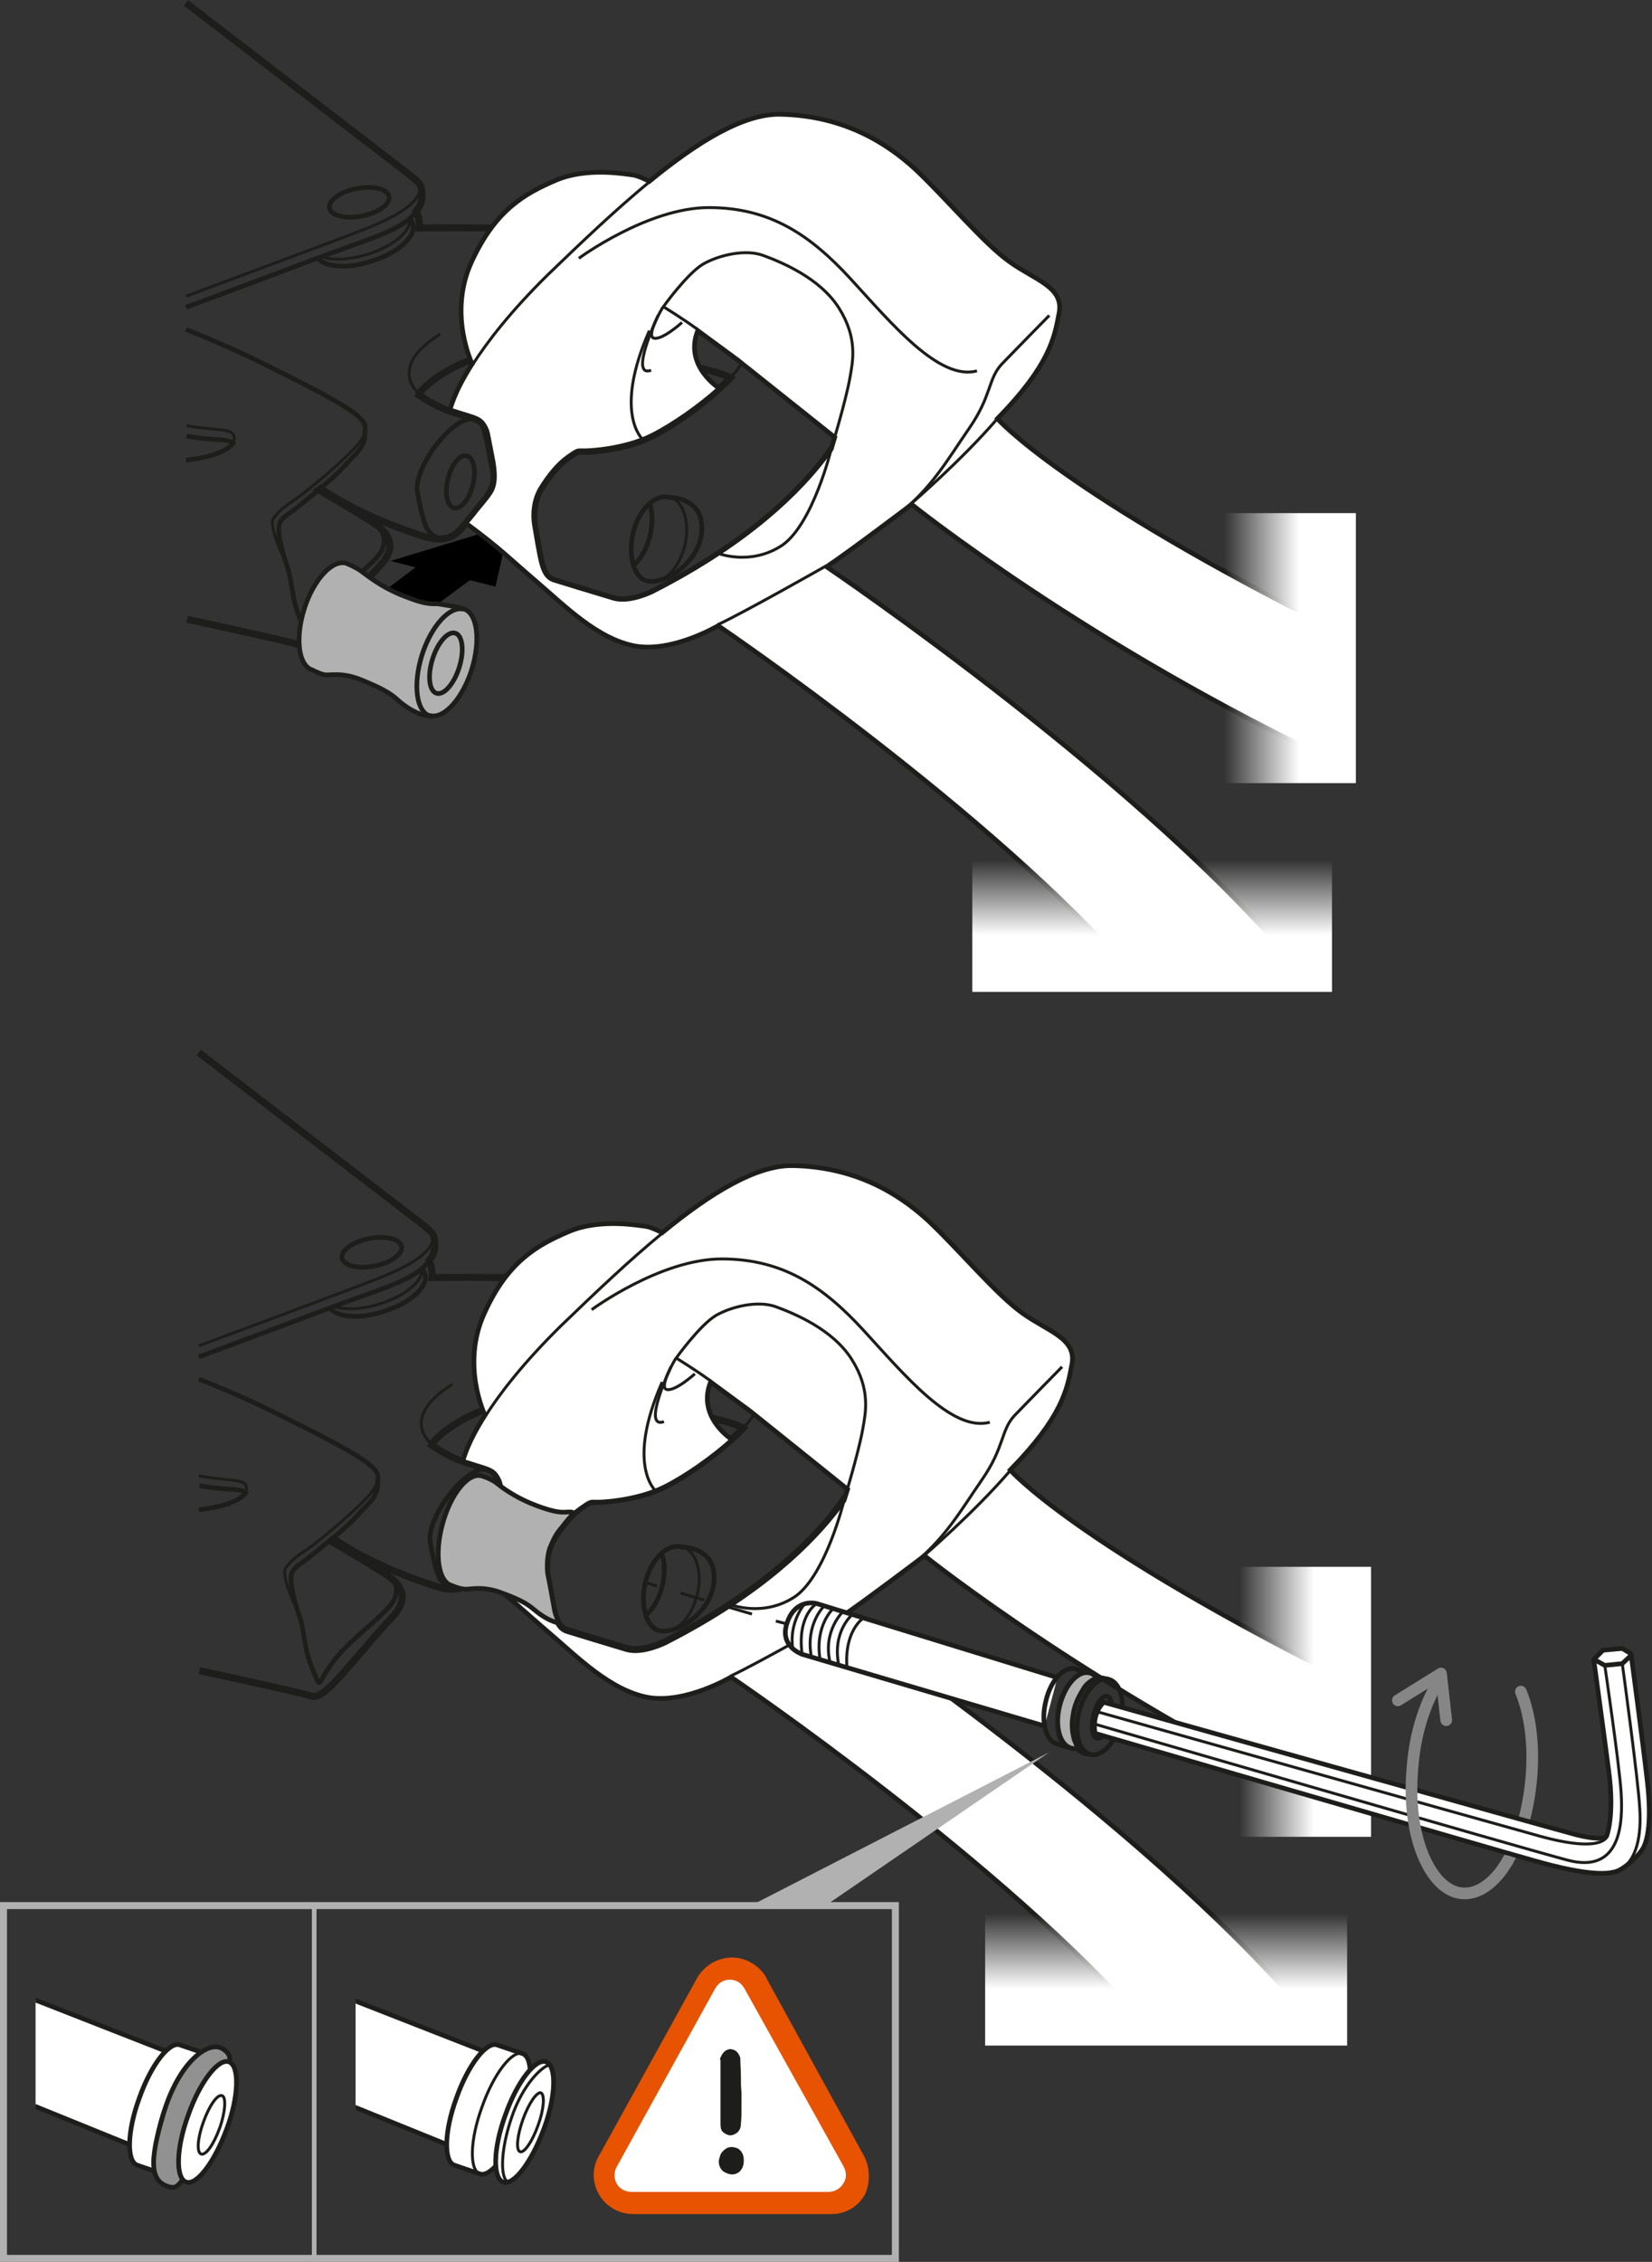 <?xml version="1.0" encoding="utf-8"?>
<!-- Generator: Adobe Illustrator 21.1.0, SVG Export Plug-In . SVG Version: 6.00 Build 0)  -->
<svg version="1.1" id="Calque_1" xmlns="http://www.w3.org/2000/svg" xmlns:xlink="http://www.w3.org/1999/xlink" x="0px" y="0px"
	 viewBox="0 0 283.4 387.9" style="enable-background:new 0 0 283.4 387.9;" xml:space="preserve">
<rect x="0" y="0" width="283.4" height="387.9" fill="#333333" stroke="none"/>
<style type="text/css">
	.st0{fill:none;stroke:#1D1D1B;stroke-width:1.2;stroke-miterlimit:10;}
	.st1{fill:none;stroke:#1D1D1B;stroke-width:0.8;stroke-miterlimit:10;}
	.st2{fill:none;stroke:#1D1D1B;stroke-width:0.5;stroke-miterlimit:10;}
	.st3{fill:#B1B1B1;stroke:#1D1D1B;stroke-width:0.8;stroke-linecap:round;stroke-linejoin:round;stroke-miterlimit:10;}
	.st4{fill:#FFFFFF;stroke:#1D1D1B;stroke-width:0.8;stroke-miterlimit:10;}
	.st5{fill:url(#SVGID_1_);}
	.st6{fill:url(#SVGID_2_);}
	.st7{fill:none;stroke:#B1B1B1;stroke-width:1.2;stroke-miterlimit:10;}
	.st8{fill:none;stroke:#B1B1B1;stroke-width:0.8;stroke-miterlimit:10;}
	.st9{clip-path:url(#SVGID_4_);}
	.st10{fill:#929191;stroke:#1D1D1B;stroke-width:0.8;stroke-miterlimit:10;}
	.st11{clip-path:url(#SVGID_6_);}
	.st12{clip-path:url(#SVGID_6_);fill:none;stroke:#1D1D1B;stroke-width:0.5;stroke-miterlimit:10;}
	.st13{fill:#E75300;}
	.st14{fill:#FFFFFF;}
	.st15{fill:#1D1D1B;}
	.st16{fill:url(#SVGID_7_);}
	.st17{fill:url(#SVGID_8_);}
	.st18{fill:none;stroke:#1D1D1B;stroke-width:0.5;stroke-miterlimit:10;stroke-dasharray:4.252,4.252;}
	.st19{fill:none;stroke:#868686;stroke-width:2;stroke-linecap:round;stroke-linejoin:round;stroke-miterlimit:10;}
	.st20{fill:#FFFFFF;stroke:#1D1D1B;stroke-width:0.8;stroke-linecap:round;stroke-linejoin:round;stroke-miterlimit:10;}
	.st21{fill:#B1B1B1;}
</style>
<path class="st0" d="M31.9,0.5c0,0,34.1,26.2,37.1,28.5c3,2.3,3.2,2.6,3.3,3.4c0.1,0.8,0.4,2.3-0.9,3.8c0,0,0.7,1.3,0.5,2.9
	c0,0,17.9-0.3,35.9,0.8c18,1.1,31.3,5.3,34.3,11.5c2.9,6.2,5,16.8,3.2,21c-1.8,4.2-9.9,17.2-33.3,29.1c0,0-3.9,2-6.7,1.2
	c-2.7-0.8-8.9-2.7-10.2-3.1c-1.3-0.4-1.8-1.5-2.2-3c-0.4-1.5-0.9-4.7-1.2-6.4c-0.3-1.7-0.2-4.3,1.1-6.4c1.3-2.1,2.9-4.1,4.6-5.3
	c1.7-1.2,1.7-1.1,2.4-1.1c0.7,0.1,7.2-0.2,12-2.6c4.8-2.4,10.8-7.1,13.5-10c0,0-2.4-1.5-11.6-2.8c-9.2-1.3-19.4-2.3-27.7-1.4
	c-8.3,0.8-13.9,6.2-14.2,7.1c0,0,2.9,2,5.3,2.8c2.4,0.8,4.7,1.2,5.5,2c0.8,0.7,1.4,5,2,7.9c0.6,2.9-0.6,4-1.2,5
	c-0.7,0.9-3.1,3.9-4.3,5.3c-1.2,1.4-3.1,2.4-6.7,1.2c-3.6-1.2-10.6-3.6-17.4-8.1L54.7,84c0,0,7.3,4.3,9.4,5.7
	c2.1,1.4,4.5,3.7,1.1,7.3c-3.4,3.6-8.4,9.8-10.4,11.7c-2,2-2.7,2.2-4.1,1.7c-1.5-0.5-18.6-4.2-18.6-4.2"/>
<path class="st1" d="M31.9,78.9c0,0,6.3-0.5,8.1-2.9c0,0-0.4-0.5-2.5-0.6c-2.2-0.1-3.6-0.3-5.5-0.6"/>
<path class="st1" d="M31.9,56.5c0,0,5.7,2.2,11.5,5c5.9,2.9,13.4,6.6,16.6,8.8c3.2,2.2,2.6,2.9,2.6,3.8c0,0.9,0,2.2-1.7,3.9
	c-1.7,1.7-2.5,2.9-5.9,5.7"/>
<path class="st1" d="M54.7,84c0,0-1.2,1-3.8,3.1c-2.6,2-3.5,1.9-2.9,5.4c0.7,3.5,1.2,4.1,1.6,5.8c0.4,1.7,0.5,2.7,0.8,4.4
	c0.3,1.7,1.4,4.3,1.8,5.2c0.4,0.9,0.5,0.8,0.9,0.1c0.4-0.7,1.6-3,4.1-5.5c2.5-2.5,6.8-5.9,7.9-7.5c1.2-1.6,1-3.6-0.3-4.6"/>
<path class="st2" d="M48.3,94.9c0,0-2-4.5-1.5-5.8c0,0,0.7-1.4,3.2-3c2.5-1.6,8.4-6.7,10.5-8.9c2.1-2.1,2.3-3.4,2.3-4.1"/>
<path class="st2" d="M40,75.9c0,0,0.6-1.1-0.3-1.7c-0.9-0.7-4-0.5-7.7-1.2"/>
<path class="st1" d="M31.9,52.7c0,0,11.6-4.3,21.4-8c9.8-3.7,15.9-5.2,18-8.4"/>
<path class="st2" d="M31.9,50.8c0,0,23.7-8.8,30.4-11.4c6.7-2.6,10.1-5.1,9.8-7.6"/>
<ellipse transform="matrix(0.982 -0.191 0.191 0.982 -5.483 12.382)" class="st1" cx="61.6" cy="34.7" rx="5.2" ry="2.4"/>
<path class="st2" d="M71.9,67.5c0,0-5.7-4.4,3.6-10.2"/>
<path class="st2" d="M125.3,64.7c0,0,6.2-5.2-0.8-9.4"/>
<path class="st1" d="M82.7,72.3c0,0-2.1-1.9-5.9,1.8c-3.8,3.7-5.6,8.3-5.2,10.2c0.3,1.9,0.9,4.5,1.4,5.8c0.5,1.3,1.7,2.1,2.2,2.1"/>
<ellipse transform="matrix(0.242 -0.97 0.97 0.242 -20.259 139.28)" class="st1" cx="79" cy="82.6" rx="4.6" ry="2.2"/>
<path class="st1" d="M70.3,37.6c0.3,0.2,0.4,0.5,0.5,0.8c0.7,2.1-2.5,5-7.1,6.4c-4.2,1.4-8.2,1-9.3-0.7"/>
<path class="st2" d="M70.3,37.5c0.3,2.1-2.8,4.7-7.2,6.1c-3.2,1-6.2,1.1-8,0.4"/>
<path class="st2" d="M117.5,93.5c-1,4-3.7,6.8-6.2,6.2c-2.4-0.6-3.6-4.3-2.7-8.3c1-4,3.7-6.8,6.2-6.2
	C117.2,85.8,118.4,89.5,117.5,93.5z"/>
<path class="st1" d="M111.3,99.7c-2.5-0.3-3.6-4.3-2.7-8.3c0.9-3.6,3.2-6.2,5.5-6.2c0.2,0,0.5,0,0.7,0.1c0,0,5.6-0.1,5.6,5.2
	C120.5,95.8,114.8,100,111.3,99.7z"/>
<path class="st1" d="M111.4,86.3c0.6,1.5,0.6,3.5,0.1,5.6c-0.5,2.1-1.5,3.9-2.8,5"/>
<polygon points="62.5,103.9 71.3,97.3 67,96.2 87.4,90 85,100.6 80.6,99.5 71.7,106.1 "/>
<path class="st3" d="M74,122.9c-2.4-0.3-4.2-1.5-5.7-2.8c-1.4-1.3-2.9-2.1-6.3-3.5c-3.4-1.4-5.4-0.7-6.4-0.9c-0.9-0.2-2-0.8-2-0.8
	c-2.4-0.7-3-5.4-1.4-10.5c1.6-5,4.8-8.5,7.2-7.8c0,0,1.5,0.6,2.5,1.3c1,0.7,3.4,2.8,7.6,4.4c4.3,1.7,4.8,1.1,5.9,1.3
	c1.1,0.2,3.4,0.5,4.2,0.8l-0.1,0c2.4,0.7,3,5.4,1.4,10.5c-1.6,5-4.8,8.5-7.2,7.8L74,122.9z"/>
<path class="st1" d="M73.8,122.8c-2.4-0.7-3-5.4-1.4-10.5c1.6-5,4.8-8.5,7.2-7.8"/>
<ellipse transform="matrix(0.299 -0.954 0.954 0.299 -54.852 152.72)" class="st1" cx="76.5" cy="113.7" rx="5.4" ry="2.4"/>
<path class="st4" d="M230.2,131.2v-22.7c-48-23.9-59.1-36.7-59.1-36.7c8.9-9.1,9.8-13.8,10.6-18.2c0.8-4.4-4.2-5.6-8.5-8.7
	c-4.4-3.1-10.8-10.8-16.1-15.8c-5.4-5-12.9-9.3-23.3-9.5c-6.2-0.1-14,4.6-22.4,11.5c0,0-1.9-1-2.9-1.1c-1-0.1-7.7-1.4-13.1,0.9
	C90,33.2,85,36,80.9,44.9c-4.1,8.9,0.1,17.5,0.1,17.5c-3.2,5-3.8,7.9-3.8,7.9s1.9,0.6,3.5,1.1c1.6,0.5,2,0.9,2.5,1.8
	c0.5,0.8,0.5,1.6,1.2,5c0.7,3.4,0.4,4.6,0.1,5.5c-0.3,0.9-1.7,2.5-2.7,3.7c-0.9,1.2-1.9,2.3-1.9,2.3c6.1,4.5,7.4,6,12.2,10.1
	c4.8,4.1,10.4,9.8,16.9,11c6.5,1.1,14.2-3.5,14.2-3.5s47.6,32.3,71.4,60.2h29.2c-25.5-32.1-82-70.3-82-70.3
	c3.9-2.6,14.6-10.7,14.6-10.7S186.8,110.9,230.2,131.2z M142.6,77l-0.8,1.1c-4.5,6-13.3,14.9-29.8,23.3c0,0-3.9,2-6.7,1.2
	c-2.7-0.8-8.9-2.7-10.2-3.1c-1.3-0.4-1.8-1.5-2.2-3c-0.4-1.5-0.9-4.7-1.2-6.4c-0.3-1.7-0.2-4.3,1.1-6.4c1.3-2.1,2.9-4.1,4.6-5.3
	c1.7-1.2,1.7-1.1,2.4-1.1c0.7,0.1,7.2-0.2,12-2.6c3.8-1.9,8.4-5.2,11.5-8l0.1-0.1c0,0-6.1-3.8-3.7-9.9l6.8,5L143.2,75L142.6,77z"/>
<path class="st2" d="M81.1,62.5c2.5-3.9,6.5-9.1,12.9-15.4c5.9-5.7,11.8-11.3,17.4-15.9"/>
<path class="st2" d="M156.4,86.3c0,0,8.5-7.3,14.7-14.5"/>
<path class="st2" d="M141.8,97c0,0-13.9,7.9-18.6,10.1"/>
<path class="st2" d="M123.2,94.9c0,0,5.6,2.2,11-1.4c5.3-3.7,8.4-16.5,8.4-16.5s2.5-8.2,3.2-12.2c0.5-2.8,1.4-6.8-1.9-12
	c-3.3-5.2-10-7.9-13-9c-3-1.1-7.5-0.1-10.3,1.5c-2.8,1.7-6.8,7.3-6.8,7.3s3.6,2.2,6,4"/>
<path class="st2" d="M113.7,52.7c0,0-3,5-1.5,5.3c1.5,0.3,4.8-2.7,4.8-2.7"/>
<path class="st2" d="M112.9,54.1c0,0-5.1,10.8-1.2,9.4"/>
<path class="st2" d="M110.3,75.4c0,0-5.2-4.4,1.1-18.7"/>
<path class="st2" d="M99.3,44.3c0,0,11.8-8.7,22.3-8.7s17.4,4.7,24.3,12.2c6.9,7.5,15.2,17.6,21.7,15.8"/>
<path class="st2" d="M180,54.1c0,0-5.8,5.9-8.2,8.4c-2.3,2.5-1.7,5.4-5.5,10.9c-3.8,5.5-6.6,10.6-12.6,15.1"/>
<linearGradient id="SVGID_1_" gradientUnits="userSpaceOnUse" x1="222.863" y1="111.157" x2="209.995" y2="111.157">
	<stop  offset="0" style="stop-color:#FFFFFF"/>
	<stop  offset="1" style="stop-color:#FFFFFF;stop-opacity:0"/>
</linearGradient>
<rect x="205.4" y="88" class="st5" width="27.2" height="46.3"/>
<linearGradient id="SVGID_2_" gradientUnits="userSpaceOnUse" x1="559.646" y1="46.454" x2="546.778" y2="46.454" gradientTransform="matrix(0 1 -1 0 244.146 -399.263)">
	<stop  offset="0" style="stop-color:#FFFFFF"/>
	<stop  offset="1" style="stop-color:#FFFFFF;stop-opacity:0"/>
</linearGradient>
<polygon class="st6" points="166.8,170.1 166.8,142.9 228.5,142.9 228.5,170.1 "/>
<g>
	<path class="st0" d="M34.1,180.5c0,0,34.1,26.2,37.1,28.5c3,2.3,3.2,2.6,3.3,3.4c0.1,0.8,0.4,2.3-0.9,3.8c0,0,0.7,1.3,0.5,2.9
		c0,0,17.9-0.3,35.9,0.8c18,1.1,31.3,5.3,34.3,11.5c2.9,6.2,5,16.8,3.2,21c-1.8,4.2-9.9,17.2-33.3,29.1c0,0-3.9,2-6.7,1.2
		c-2.7-0.8-8.9-2.7-10.2-3.1c-1.3-0.4-1.8-1.5-2.2-3c-0.4-1.5-0.9-4.7-1.2-6.3c-0.3-1.7-0.2-4.3,1.1-6.4c1.3-2.1,2.9-4.1,4.6-5.3
		c1.7-1.2,1.7-1.1,2.4-1.1s7.2-0.2,12-2.6c4.8-2.4,10.8-7.1,13.5-10c0,0-2.4-1.5-11.6-2.8c-9.2-1.3-19.4-2.3-27.7-1.4
		c-8.3,0.8-13.9,6.2-14.2,7.1c0,0,2.9,2,5.3,2.8c2.4,0.8,4.7,1.2,5.5,2c0.8,0.7,1.4,5,2,7.9c0.6,2.9-0.6,4-1.2,5
		c-0.7,0.9-3.1,3.9-4.3,5.3c-1.2,1.4-3.1,2.4-6.7,1.2c-3.6-1.2-10.6-3.6-17.4-8.1l-0.4,0.4c0,0,7.3,4.3,9.4,5.7
		c2.1,1.4,4.5,3.7,1.1,7.3c-3.4,3.6-8.4,9.8-10.4,11.7s-2.7,2.2-4.1,1.7c-1.5-0.5-18.6-4.2-18.6-4.2"/>
	<path class="st1" d="M34.1,258.9c0,0,6.3-0.5,8.1-2.9c0,0-0.4-0.5-2.5-0.6c-2.2-0.1-3.6-0.3-5.5-0.6"/>
	<path class="st1" d="M34.1,236.5c0,0,5.7,2.2,11.5,5c5.9,2.9,13.4,6.6,16.6,8.8c3.2,2.2,2.6,2.9,2.6,3.8c0,0.9,0,2.2-1.7,3.9
		c-1.7,1.7-2.5,2.9-5.9,5.7"/>
	<path class="st1" d="M56.8,264c0,0-1.2,1-3.8,3.1c-2.6,2-3.5,1.9-2.9,5.4c0.7,3.5,1.2,4.1,1.6,5.8c0.4,1.7,0.5,2.8,0.8,4.4
		c0.3,1.7,1.4,4.3,1.8,5.2c0.4,0.9,0.5,0.8,0.9,0.1c0.4-0.7,1.6-3,4.1-5.5c2.5-2.5,6.8-5.9,7.9-7.5c1.2-1.6,1-3.6-0.3-4.6"/>
	<path class="st2" d="M50.4,274.9c0,0-2-4.5-1.5-5.8c0,0,0.7-1.4,3.2-3c2.5-1.6,8.4-6.7,10.5-8.9c2.1-2.1,2.3-3.4,2.3-4.1"/>
	<path class="st2" d="M42.1,256c0,0,0.6-1.1-0.3-1.7c-0.9-0.6-4-0.5-7.7-1.2"/>
	<path class="st1" d="M34.1,232.7c0,0,11.6-4.3,21.4-8c9.8-3.7,15.9-5.2,18-8.4"/>
	<path class="st2" d="M34.1,230.8c0,0,23.7-8.8,30.4-11.4c6.7-2.6,10.1-5.1,9.8-7.6"/>
	<ellipse transform="matrix(0.982 -0.191 0.191 0.982 -39.775 16.092)" class="st1" cx="63.7" cy="214.7" rx="5.2" ry="2.4"/>
	<path class="st2" d="M74,247.6c0,0-5.7-4.4,3.6-10.2"/>
	<path class="st2" d="M127.5,244.8c0,0,6.2-5.2-0.8-9.4"/>
	<path class="st1" d="M84.9,252.4c0,0-2.1-1.9-5.9,1.8c-3.8,3.7-5.6,8.3-5.2,10.2c0.3,1.9,0.9,4.5,1.4,5.8c0.5,1.3,1.7,2.1,2.2,2.1"
		/>
	
		<ellipse transform="matrix(0.241 -0.97 0.97 0.241 -193.347 277.971)" class="st1" cx="81.1" cy="262.7" rx="4.5" ry="2.2"/>
	<path class="st1" d="M72.4,217.7c0.3,0.2,0.4,0.5,0.5,0.8c0.7,2.1-2.5,5-7.1,6.4c-4.2,1.4-8.2,1-9.3-0.7"/>
	<path class="st2" d="M72.4,217.5c0.3,2.1-2.8,4.7-7.2,6.1c-3.2,1-6.2,1.1-8,0.4"/>
	<path class="st2" d="M119.6,273.5c-1,4-3.7,6.8-6.2,6.2c-2.4-0.6-3.6-4.3-2.7-8.3c1-4,3.7-6.8,6.2-6.2
		C119.4,265.8,120.6,269.6,119.6,273.5z"/>
	<path class="st1" d="M113.4,279.7c-2.5-0.3-3.6-4.3-2.7-8.3c0.9-3.6,3.2-6.2,5.5-6.2c0.2,0,0.5,0,0.7,0.1c0,0,5.6-0.1,5.6,5.2
		C122.6,275.8,116.9,280.1,113.4,279.7z"/>
	<path class="st1" d="M113.5,266.4c0.6,1.5,0.6,3.5,0.1,5.6c-0.5,2.1-1.5,3.9-2.8,5"/>
	<path class="st4" d="M232.4,311.5v-22.7c-48-23.9-59.1-36.7-59.1-36.7c8.9-9.1,9.8-13.8,10.6-18.2c0.8-4.4-4.2-5.6-8.5-8.7
		c-4.4-3.1-10.8-10.8-16.1-15.8c-5.4-5-12.9-9.3-23.3-9.5c-6.2-0.1-14,4.6-22.4,11.5c0,0-1.9-1-2.9-1.1c-1-0.1-7.7-1.4-13.1,0.9
		c-5.4,2.3-10.5,5.1-14.5,14c-4.1,8.9,0.1,17.5,0.1,17.5c-3.2,5-3.8,7.9-3.8,7.9s1.9,0.6,3.5,1.1c1.6,0.5,2,0.9,2.5,1.8
		c0.5,0.8,0.5,1.6,1.2,5c0.7,3.4,0.4,4.6,0.1,5.5c-0.3,0.9-1.7,2.5-2.7,3.7c-0.9,1.2-1.9,2.3-1.9,2.3c6.1,4.5,7.4,6,12.2,10.1
		c4.8,4.1,10.4,9.8,16.9,11c6.5,1.1,14.2-3.5,14.2-3.5s47.6,32.3,71.4,60.2H226c-25.5-32.1-82-70.3-82-70.3
		c3.9-2.6,14.6-10.7,14.6-10.7S189,291.2,232.4,311.5z M144.8,257.3l-0.8,1.1c-4.5,6-13.3,14.9-29.8,23.3c0,0-3.9,2-6.7,1.2
		c-2.7-0.8-8.9-2.7-10.2-3.1c-1.3-0.4-1.8-1.5-2.2-3c-0.4-1.5-0.9-4.7-1.2-6.4c-0.3-1.7-0.2-4.3,1.1-6.4c1.3-2.1,2.9-4.1,4.6-5.3
		c1.7-1.2,1.7-1.1,2.4-1.1c0.7,0.1,7.2-0.2,12-2.6c3.8-1.9,8.4-5.2,11.5-8l0.1-0.1c0,0-6.1-3.8-3.7-9.9l6.8,5l16.7,13.4L144.8,257.3
		z"/>
	<path class="st2" d="M83.3,242.8c2.5-3.9,6.5-9.1,12.9-15.4c5.9-5.7,11.8-11.3,17.4-15.9"/>
	<path class="st2" d="M158.6,266.7c0,0,8.5-7.3,14.7-14.5"/>
	<path class="st2" d="M144,277.3c0,0-13.9,7.9-18.6,10.1"/>
	<path class="st2" d="M125.4,275.2c0,0,5.6,2.2,11-1.4c5.3-3.7,8.4-16.5,8.4-16.5s2.5-8.2,3.2-12.2c0.5-2.8,1.4-6.8-1.9-12
		c-3.3-5.2-10-7.9-13-9c-3-1.1-7.5-0.1-10.3,1.5c-2.8,1.7-6.8,7.3-6.8,7.3s3.6,2.2,6,4"/>
	<path class="st2" d="M115.9,233c0,0-3,5-1.5,5.3c1.5,0.3,4.8-2.7,4.8-2.7"/>
	<path class="st2" d="M115.1,234.4c0,0-5.1,10.8-1.2,9.4"/>
	<path class="st2" d="M112.5,255.7c0,0-5.2-4.4,1.1-18.7"/>
	<path class="st2" d="M101.5,224.6c0,0,11.8-8.7,22.3-8.7s17.4,4.7,24.3,12.2s15.2,17.6,21.7,15.8"/>
	<path class="st2" d="M182.2,234.4c0,0-5.8,5.9-8.2,8.4c-2.3,2.5-1.7,5.4-5.5,10.9c-3.8,5.5-6.6,10.6-12.6,15.1"/>
	<rect x="0.6" y="326.8" class="st7" width="153" height="60.5"/>
	<line class="st8" x1="53.9" y1="387.3" x2="53.9" y2="327"/>
	<g>
		<defs>
			<rect id="SVGID_3_" x="6.1" y="339.8" width="43.5" height="45.5"/>
		</defs>
		<clipPath id="SVGID_4_">
			<use xlink:href="#SVGID_3_"  style="overflow:visible;"/>
		</clipPath>
		<g class="st9">
			<path class="st4" d="M-45.2,322.9c-1.4-0.5-4.7,2.2-6.2,6.4c-1.5,4.2-0.7,8.4,0.7,8.9L22,367.7l2.7,0.8l5.9-15.9L-45.2,322.9z"/>
			<path class="st2" d="M-442.4,540.7c-1.4-0.5-4.7,2.2-6.2,6.4c-1.5,4.2-0.7,8.4,0.7,8.9"/>
			<path class="st2" d="M-463,549.6c-1.4-0.5-1.9-3.8-1.1-8.2c0.9-4.4,3.6-7.6,5-7.1"/>
			<path class="st2" d="M-460.3,550.7c-1.4-0.5-1.9-3.8-1.1-8.2c0.9-4.4,3.6-7.6,5-7.1"/>
			<path class="st2" d="M-457.9,551.8c-1.4-0.5-1.9-3.8-1.1-8.2c0.9-4.4,3.6-7.6,5-7.1"/>
			<path class="st2" d="M-455,552.8c-1.4-0.5-1.9-3.8-1.1-8.2c0.9-4.4,3.6-7.6,5-7.1"/>
			<path class="st2" d="M-452.1,553.9c-1.4-0.5-1.9-3.8-1.1-8.2c0.9-4.4,3.6-7.6,5-7.1"/>
			<path class="st2" d="M-449.8,554.8c-1.4-0.5-1.9-3.8-1.1-8.2c0.9-4.4,3.6-7.6,5-7.1"/>
			<g>
				<path class="st4" d="M23.5,371.3c-1.8-0.7-1.7-5.8,0.4-11.5c2-5.7,5.2-9.8,7-9.1l4.4,1.5c1.8,0.7,1.7,5.8-0.4,11.5
					c-2,5.7-5.2,9.8-7,9.1L23.5,371.3z"/>
				<path class="st2" d="M27.9,372.8c-1.8-0.7-1.7-5.8,0.4-11.5c2-5.7,5.2-9.8,7-9.1"/>
				<path class="st10" d="M39.3,353.7c0,0,0.7-1.3-1.2-2.4c-2.4-1.4-7.4,2.4-10,11c-2.6,8.6-2.4,12.1,1.3,12.8
					c1.1,0.2,1.9-1.3,1.9-1.3"/>
				<path class="st4" d="M38.9,365.1c-2.1,5.7-5.2,9.8-7,9.1c-1.8-0.7-1.7-5.8,0.4-11.5c2-5.7,5.2-9.8,7-9.1
					C41.1,354.3,41,359.5,38.9,365.1z"/>
				<path class="st2" d="M37.7,364.9c-1,2.8-2.4,4.8-3.2,4.5c-0.8-0.3-0.6-2.8,0.4-5.5c1-2.8,2.4-4.8,3.2-4.5
					C38.8,359.6,38.7,362.1,37.7,364.9z"/>
			</g>
		</g>
	</g>
	<g>
		<defs>
			<rect id="SVGID_5_" x="61" y="339.8" width="43.5" height="45.5"/>
		</defs>
		<clipPath id="SVGID_6_">
			<use xlink:href="#SVGID_5_"  style="overflow:visible;"/>
		</clipPath>
		<g class="st11">
			<path class="st4" d="M9.2,322.9c-1.4-0.5-4.7,2.2-6.2,6.4c-1.5,4.2-0.7,8.4,0.7,8.9l72.8,29.5l2.7,0.8l5.9-15.9L9.2,322.9z"/>
			<path class="st2" d="M27.1,330c-1.4-0.5-4.7,2.2-6.2,6.4c-1.5,4.2-0.7,8.4,0.7,8.9"/>
			<path class="st2" d="M6.4,338.9c-1.4-0.5-1.9-3.8-1.1-8.2c0.9-4.4,3.6-7.6,5-7.1"/>
			<path class="st2" d="M9.2,340.1c-1.4-0.5-1.9-3.8-1.1-8.2c0.9-4.4,3.6-7.6,5-7.1"/>
			<path class="st2" d="M11.6,341.2c-1.4-0.5-1.9-3.8-1.1-8.2c0.9-4.4,3.6-7.6,5-7.1"/>
			<path class="st2" d="M14.5,342.2c-1.4-0.5-1.9-3.8-1.1-8.2c0.9-4.4,3.6-7.6,5-7.1"/>
			<path class="st2" d="M17.3,343.2c-1.4-0.5-1.9-3.8-1.1-8.2c0.9-4.4,3.6-7.6,5-7.1"/>
			<path class="st2" d="M19.6,344.1c-1.4-0.5-1.9-3.8-1.1-8.2c0.9-4.4,3.6-7.6,5-7.1"/>
			<g>
				<path class="st4" d="M77.9,371.3c-1.8-0.7-1.7-5.8,0.4-11.5c2-5.7,5.2-9.8,7-9.1l4.4,1.5c1.8,0.7,1.7,5.8-0.4,11.5
					c-2,5.7-5.2,9.8-7,9.1L77.9,371.3z"/>
				<path class="st2" d="M82.3,372.8c-1.8-0.7-1.7-5.8,0.4-11.5c2-5.7,5.2-9.8,7-9.1"/>
				<path class="st4" d="M93.3,365.1c-2.1,5.7-5.2,9.8-7,9.1c-1.8-0.7-1.7-5.8,0.4-11.5c2-5.7,5.2-9.8,7-9.1
					C95.5,354.3,95.4,359.5,93.3,365.1z"/>
				<path class="st2" d="M92.3,364.5c-1,2.8-2.4,4.8-3.1,4.5c-0.7-0.3-0.5-2.7,0.5-5.5c1-2.8,2.4-4.8,3.1-4.6
					C93.5,359.3,93.3,361.8,92.3,364.5z"/>
			</g>
		</g>
		<path class="st12" d="M94.1,354.2c-0.6,0-3.8,2.3-6,8c-2.2,5.9-2.3,10.8-1.2,11.8"/>
	</g>
	<g>
		<g>
			<g>
				<g>
					<g>
						<path class="st13" d="M148.2,369.7l-16.7-30.4l0,0l0-0.1c-1.2-2.1-3.5-3.5-5.9-3.5c-2.5,0-4.8,1.4-6,3.5l0,0l0,0l-16.9,30.6
							c-1.2,2.1-1.1,4.6,0.1,6.6c1.2,2.1,3.6,3.4,6.1,3.3h-0.1h33.7h-0.1c2.5,0.1,4.8-1.2,6-3.4
							C149.3,374.3,149.3,371.8,148.2,369.7z"/>
					</g>
					<path class="st14" d="M144.7,371.5c0.5,0.9,0.6,2,0,2.9c-0.5,0.9-1.5,1.5-2.6,1.5h-33.7c-1,0-2-0.4-2.6-1.4
						c-0.5-0.9-0.5-2,0-2.9l16.9-30.6c0.5-0.9,1.4-1.5,2.5-1.5c1.1,0,2,0.6,2.5,1.5L144.7,371.5z"/>
				</g>
			</g>
		</g>
		<path class="st15" d="M123.3,370.6c0.1-0.5,0.2-0.9,0.4-1.3c0.2-0.3,0.5-0.6,0.8-0.8c0.3-0.2,0.6-0.3,1-0.3c0.3,0,0.7,0.1,1,0.2
			c0.3,0.2,0.6,0.4,0.8,0.8c0.2,0.3,0.3,0.8,0.3,1.3c0,0.8-0.2,1.3-0.6,1.8c-0.4,0.4-0.9,0.6-1.4,0.6c-0.5,0-1-0.2-1.5-0.5
			C123.6,372,123.3,371.4,123.3,370.6z M123.5,353.1c0.2-0.5,0.4-0.9,0.7-1.2c0.3-0.3,0.6-0.4,1-0.5c0.3,0,0.7,0.1,1,0.3
			c0.3,0.2,0.6,0.6,0.8,1.2c0,1.1,0.1,2.1,0.1,3.1c0,1,0,1.9,0.1,2.8c0,0.9,0,1.8,0,2.7c0,0.9,0,1.8-0.1,2.7c0,0.7-0.2,1.1-0.6,1.5
			c-0.4,0.3-0.8,0.5-1.2,0.5c-0.4,0-0.8-0.2-1.2-0.5c-0.4-0.3-0.5-0.8-0.5-1.5v-10.9L123.5,353.1z"/>
	</g>
	<path class="st3" d="M98.5,259.4c-0.2,0-0.3,0-0.5-0.1c-1.1-0.1-1.6,0.5-5.7-1c-4.1-1.5-6.4-3.4-7.3-4.1c-1-0.7-2.4-1.1-2.4-1.1
		c-2.3-0.6-5.3,3.1-6.7,8.3c-1.4,5.2-0.7,9.9,1.6,10.5c0,0,1.1,0.5,2,0.6c0.9,0.2,2.8-0.6,6.1,0.5c3.3,1.2,4.7,1.9,6.1,3.1
		c1.2,1,2.6,1.9,4.3,2.3c0,0-0.7-1.2-0.9-2.4c-0.2-1.2-0.9-5-1.1-5.9c-0.2-0.9-0.2-3.4,0.4-4.8c0.6-1.4,1-2.3,2-3.4
		C97.2,260.8,98.5,259.4,98.5,259.4z"/>
	<linearGradient id="SVGID_7_" gradientUnits="userSpaceOnUse" x1="225.433" y1="291.846" x2="212.566" y2="291.846">
		<stop  offset="0" style="stop-color:#FFFFFF"/>
		<stop  offset="1" style="stop-color:#FFFFFF;stop-opacity:0"/>
	</linearGradient>
	<rect x="208" y="268.7" class="st16" width="27.2" height="46.3"/>
	
		<linearGradient id="SVGID_8_" gradientUnits="userSpaceOnUse" x1="740.334" y1="44.07" x2="727.466" y2="44.07" gradientTransform="matrix(0 1 -1 0 244.146 -399.263)">
		<stop  offset="0" style="stop-color:#FFFFFF"/>
		<stop  offset="1" style="stop-color:#FFFFFF;stop-opacity:0"/>
	</linearGradient>
	<polygon class="st17" points="169,350.8 169,323.6 231.1,323.6 231.1,350.8 	"/>
	<g>
		<g>
			<line class="st2" x1="135" y1="278.5" x2="133.1" y2="278"/>
			<line class="st18" x1="129" y1="276.8" x2="114.7" y2="272.6"/>
			<line class="st2" x1="112.7" y1="272" x2="110.8" y2="271.4"/>
		</g>
	</g>
	<path class="st4" d="M181.4,287.7L140.1,275c0,0-3.5-1-5,3.1c-1.4,3.7,1.5,5.2,2.5,5.6c1,0.3,41.6,12.3,41.6,12.3"/>
	<path class="st2" d="M148.1,277.5c0,0-3.3,2.1-2.8,8.5"/>
	<path class="st2" d="M146.2,276.9c0,0-3.5,2.9-2.3,8.7"/>
	<path class="st2" d="M144.6,276.4c0,0-3.5,3.3-2.2,8.7"/>
	<path class="st2" d="M142.9,275.9c0,0-3.2,2.9-2.2,8.8"/>
	<path class="st2" d="M141.4,275.4c0,0-3.3,3.1-2.2,8.8"/>
	<path class="st2" d="M140.1,275c0,0-3.4,2-2.5,8.7"/>
	<path class="st2" d="M138,275.1c0,0-2.7,3.1-2,7.7"/>
	<path class="st1" d="M186.7,286.9l-2.2-0.7c-2-0.5-4.3,2-5.1,5.6c-0.9,3.6,0.1,6.9,2,7.3l1.9,0.6c0,0-1.7-0.8-1.8-3.3
		c-0.2-2.6,0.1-4.6,1.4-6.8s2.5-2.5,2.8-2.6C186.1,286.8,186.8,286.9,186.7,286.9L186.7,286.9z"/>
	
		<ellipse transform="matrix(0.233 -0.972 0.972 0.233 -141.271 409.784)" class="st1" cx="189.2" cy="294.5" rx="3.7" ry="1.5"/>
	<path class="st1" d="M187.1,300.9l-1-0.2c-2-0.5-2.9-3.8-2-7.3c0.9-3.6,3.2-6.1,5.1-5.6l1,0.2c2,0.5,2.9,3.8,2,7.3
		C191.4,298.8,189.1,301.3,187.1,300.9z"/>
	<path class="st1" d="M187.1,300.9c-2-0.5-2.9-3.8-2-7.3c0.9-3.6,3.2-6.1,5.1-5.6l-1-0.2c-2-0.5-4.3,2-5.1,5.6
		c-0.9,3.6,0.1,6.9,2,7.3L187.1,300.9z"/>
	<path class="st3" d="M185,299.8c-0.4,0.1-0.8,0.1-1.2,0c-2-0.5-2.9-3.8-2-7.3c0.9-3.6,3.2-6.1,5.1-5.6c0.5,0.1,0.9,0.4,1.3,0.8
		c0,0-1.6,0.7-2.2,1.7c-0.6,1-1.6,2.5-1.9,4.6c-0.4,2.1,0,3.5,0.1,4c0.1,0.5,0.3,0.8,0.4,1.1C184.7,299.4,185,299.8,185,299.8z"/>
	<path class="st19" d="M260.9,290.1c1.6,3.9,2.3,9.1,1.8,14.8c-0.5,5.7-2,10.7-4.1,14.3"/>
	<polyline class="st19" points="239.8,291.6 247.2,287 248.1,295 	"/>
	<path class="st20" d="M187.9,297.3c-0.2-0.7-0.2-1.7,0-2.7c0.3-1.2,0.8-2.1,1.5-2.7l0.2,0.1c0,0,76.4,21.5,81,22.7
		c4.6,1.1,5,0.2,5,0.2s1.4-3.3,0.4-11c-1-7.7-2.6-19.3-2.6-19.3l1.6-1.6l3.3-0.3l1.5,0.9c0,0,2,14.9,2.8,21.9c0.8,7,0,10.1-0.7,11.4
		c-0.7,1.3-3,3.4-4.5,4c-1.5,0.5-4.7,0.9-14.2-1.8c-9.6-2.7-75.2-21.8-75.2-21.8L187.9,297.3z"/>
	<polyline class="st1" points="273.5,284.6 275.3,285.6 278.3,285.3 279.9,283.8 	"/>
	<path class="st2" d="M275.3,285.6c0,0,2.5,17,2.8,21.8c0.3,4.8,0.2,14.1-9.2,11.6c-9.4-2.5-81-23.3-81-23.3"/>
	<path class="st2" d="M275.7,314.9c0,0-0.6,3-11.5,0c-10.9-3-75.8-21.3-75.8-21.3"/>
	<path class="st2" d="M278.3,285.3c0,0,2.8,20.4,3,24.9c0.3,4.5-0.5,8.8-3.3,10.4"/>
	<path class="st19" d="M258.6,319.2c-2.1,3.6-4.9,5.7-7.7,5.5c-2.8-0.2-5.2-2.7-6.8-6.6c-1.6-3.9-2.3-9.1-1.8-14.8
		c0.4-5.7,2-10.7,4.1-14.3"/>
	<polyline class="st21" points="129.2,326.6 180,300.5 141.9,326.6 	"/>
</g>
</svg>
